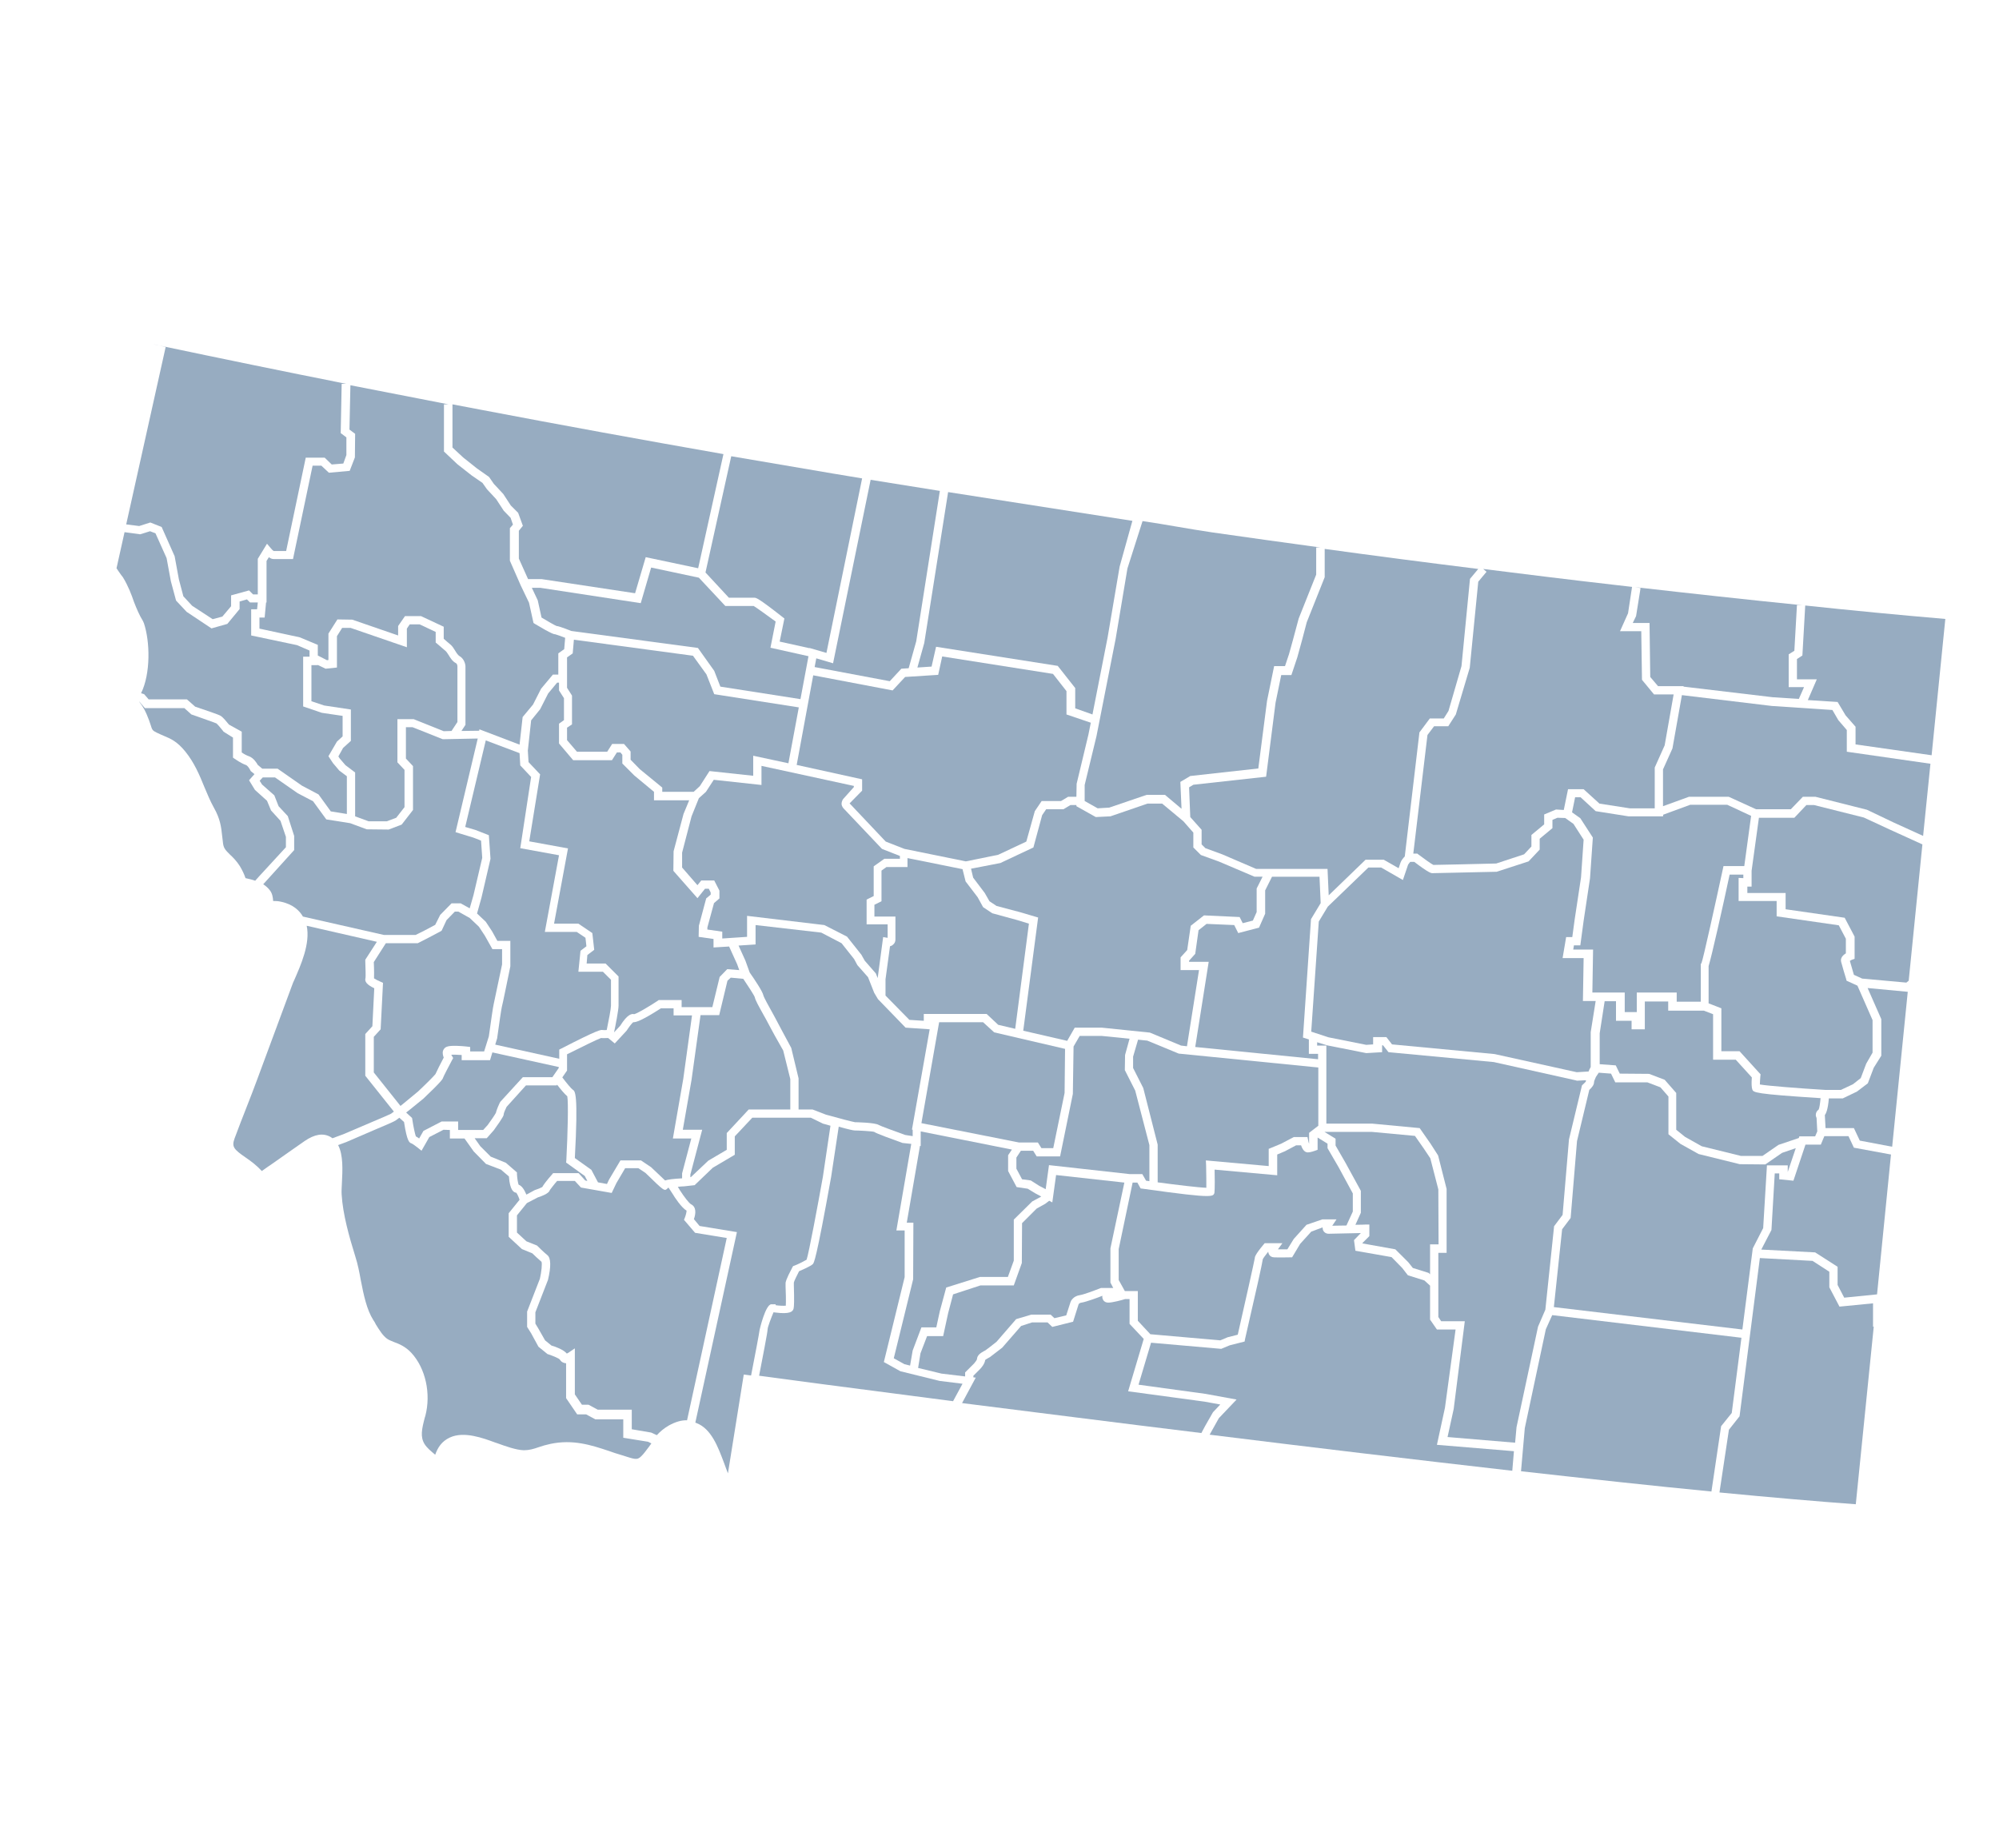 <svg width="330" height="305" viewBox="0 0 330 305" fill="none" xmlns="http://www.w3.org/2000/svg">
<path d="M56.637 123.465L55.857 124.866L56.091 125.217L57.027 126.307L58.626 127.514V134.754L60.849 135.572H63.852L65.412 134.988L66.777 133.236V127.085L65.607 125.84V118.716H68.298L73.251 120.701L74.538 120.662L75.513 119.183V109.996C75.513 109.996 75.513 109.567 75.24 109.451C74.695 109.178 74.344 108.594 74.031 108.088C73.876 107.855 73.68 107.543 73.564 107.465C73.096 107.076 72.159 106.259 72.159 106.259L71.925 106.064V104.312L69.273 103.066H67.635L67.167 103.767V106.842L57.885 103.65H56.481L55.623 105.013V110.19L53.751 110.385L52.464 109.762V109.801H51.411V115.757L53.517 116.458L57.924 117.12V122.297L56.637 123.465Z" fill="#97ACC1"/>
<path d="M51.683 132.264L49.148 130.94L45.404 128.332H43.376L42.869 128.877L43.259 129.5L45.287 131.29L45.989 133.081L47.51 134.716L48.563 137.986V140.322L43.454 145.966C43.805 146.2 44.156 146.473 44.468 146.862C44.975 147.446 45.053 148.146 45.092 148.73C45.443 148.73 45.872 148.73 46.379 148.847C48.446 149.275 49.499 150.404 50.006 151.3L63.383 154.336H68.609L70.092 153.596C70.443 153.402 71.418 152.896 71.847 152.662L72.666 151.027L74.538 149.12H76.059L77.541 149.937L78.165 147.757L79.608 141.606L79.413 138.765C78.906 138.57 78.282 138.298 78.126 138.259C77.775 138.142 75.825 137.558 75.825 137.558L75.201 137.363L78.867 121.909L73.095 122.025L68.103 120.04H67.01V125.218L68.18 126.463V133.704L66.308 136.118L64.163 136.935L60.536 136.896L57.806 135.884L53.867 135.261L51.683 132.264Z" fill="#97ACC1"/>
<path d="M91.972 112.683L90.49 114.473L89.164 117.082L87.682 118.911L87.136 123.894L87.253 125.802L89.164 127.826L87.37 138.882L93.766 140.049L91.465 152.468H95.482L97.783 154.025L98.095 156.789L96.964 157.645L96.847 159.047H99.967L102.112 161.188V166.015C102.112 166.715 101.605 169.324 101.371 170.414L102.385 169.324C103.594 167.377 104.335 167.299 104.686 167.416C105.271 167.26 107.104 166.17 108.586 165.197L108.742 165.08H112.525V166.248H114.397H114.982H117.595L118.804 161.265L120.052 159.981L122.041 160.137L121.69 159.163L120.364 156.244H120.325L117.79 156.399V154.998L115.333 154.648L115.372 152.818L116.581 148.302L117.322 147.679V147.329L117.01 146.706H116.386L115.138 148.263L111.16 143.748L111.199 140.517L112.837 134.366L113.773 132.108H107.962V130.707L104.725 128.02L102.736 126.035V124.595L102.424 124.205H101.839L101.02 125.49H94.624L92.284 122.726V119.456L93.103 118.872V115.252L92.284 113.967V112.683H91.972Z" fill="#97ACC1"/>
<path d="M36.903 120.779L36.825 120.662C36.396 120.117 35.889 119.533 35.733 119.416C35.499 119.3 33.471 118.599 31.716 117.976L31.599 117.937L30.429 116.886H23.916L23.018 115.835H22.98C23.291 116.263 23.759 116.847 24.189 117.859C24.5 118.56 24.695 119.144 24.852 119.611C25.125 120.506 25.163 120.584 25.866 120.935C26.334 121.168 26.724 121.324 27.075 121.48C28.206 121.947 29.259 122.414 30.585 124.049C32.067 125.879 32.925 127.903 33.744 129.927C34.251 131.134 34.719 132.263 35.304 133.314C36.357 135.182 36.513 136.467 36.669 137.946C36.708 138.336 36.786 138.803 36.825 139.27C36.942 140.049 37.254 140.36 37.956 141.061C38.463 141.528 39.048 142.112 39.594 142.968C39.984 143.63 40.296 144.253 40.53 144.954C41.037 145.07 41.583 145.187 42.129 145.382L42.792 144.642L47.199 139.854V138.141L46.302 135.494L44.742 133.781L44.079 132.185L42.09 130.394L41.115 128.798L42.012 127.786L41.388 127.28L41.31 127.124C41.154 126.813 40.842 126.346 40.569 126.268C39.789 125.995 38.853 125.334 38.736 125.256L38.463 125.061V121.752L36.903 120.779Z" fill="#97ACC1"/>
<path d="M186.469 171.464L181.828 170.997H178.24L177.226 172.749L177.109 180.574L175.003 190.89H171.142L170.557 189.955H168.529L167.788 191.084V192.914L168.724 194.666L170.167 194.86L171.571 195.756L172.624 196.301L173.17 192.33L186.469 193.809H188.575L189.199 194.899C189.394 194.938 189.55 194.938 189.745 194.977V189.021L187.405 180.029L185.689 176.642L185.728 174.15L186.469 171.464Z" fill="#97ACC1"/>
<path d="M218.021 149.081L217.826 144.721H209.987L208.856 146.979V150.832L207.842 153.129L204.41 154.025L203.747 152.701L199.184 152.506L197.858 153.557L197.312 157.45L196.298 158.579V158.774H199.535L197.312 172.827L217.592 174.851V173.956H216.071V171.581L215.096 171.27L216.422 151.728L218.021 149.081Z" fill="#97ACC1"/>
<path d="M93.609 120.117V122.18L95.247 124.088H100.239L101.058 122.803H103.009L104.101 124.049V125.411L105.622 126.968L109.327 130.005V130.706H114.514L115.528 129.771L117.127 127.28L124.342 128.058V124.75L130.153 125.995L131.869 116.769L117.907 114.589L116.62 111.319L114.397 108.244L94.74 105.597L94.545 107.855L93.609 108.516V113.538L94.428 114.823V119.572L93.609 120.117Z" fill="#97ACC1"/>
<path d="M287.794 144.954V144.37H285.532C284.401 149.703 282.568 157.839 282.061 159.474V165.625L284.167 166.443V173.528H287.17L290.641 177.343L290.602 177.654C290.563 178.16 290.524 178.705 290.524 179.017C291.889 179.25 296.842 179.639 301.288 179.912H303.901L305.89 178.978L307.177 177.965L308.074 175.591L309.127 173.761V168.389L306.631 162.705L304.837 161.888L304.759 161.577C304.72 161.499 304.057 159.241 303.94 158.774C303.784 158.151 304.213 157.684 304.72 157.372V154.959L303.55 152.74L293.293 151.26V148.73H287.014V144.915L287.794 144.954Z" fill="#97ACC1"/>
<path d="M140.956 129.927V129.733L125.707 126.424V129.577L117.829 128.721L116.542 130.706L115.372 131.757L114.163 134.755L112.603 140.75V143.202L115.138 146.122L115.762 145.343H117.907L118.765 147.017V148.302L117.868 149.08L116.776 153.09V153.44L119.233 153.791V154.92L123.328 154.647V151.182L136.081 152.701L139.825 154.608L142.204 157.606L142.75 158.579L144.583 160.681L144.895 161.46V161.421L145.792 154.686L146.494 154.803C146.494 154.803 146.494 154.803 146.533 154.803V152.584H143.062V148.496L144.232 147.912V143.007L145.987 141.762H148.561V141.295L145.597 140.127L139.357 133.548C139.24 133.431 138.967 133.158 138.928 132.73C138.928 132.497 138.967 132.107 139.318 131.757L140.956 129.927Z" fill="#97ACC1"/>
<path d="M264.9 165.274L264.081 170.569V175.668L266.733 175.863L267.396 177.225L272.232 177.264L274.806 178.238L276.717 180.418V186.49L278.16 187.658L280.929 189.215L287.403 190.812H290.952L293.605 188.982L296.959 187.853L297.037 187.58H299.65L300.001 186.763L299.884 184.544C299.806 184.388 299.728 184.155 299.767 183.96C299.767 183.727 299.884 183.415 300.235 183.143C300.352 182.909 300.469 182.13 300.547 181.274C289.587 180.573 289.47 180.34 289.275 179.834C289.158 179.522 289.119 178.86 289.197 177.848L286.545 174.929H282.801V167.415L281.28 166.832H275.391V165.313H271.53V169.907H269.346V168.505H266.772V165.274H264.9V165.274Z" fill="#97ACC1"/>
<path d="M48.368 162.238L42.44 178.238C41.894 179.717 41.309 181.235 40.724 182.715C40.061 184.427 39.359 186.179 38.735 187.892C38.228 189.293 38.54 189.683 40.568 191.084C41.426 191.668 42.362 192.369 43.221 193.303C43.767 192.914 44.312 192.525 44.898 192.135C46.691 190.89 48.525 189.566 50.28 188.359C51.918 187.23 53.322 186.997 54.531 187.658C54.648 187.736 54.765 187.814 54.882 187.892L56.676 187.23L61.512 185.167C62.838 184.622 64.32 183.96 64.554 183.843C64.632 183.805 64.788 183.649 65.022 183.493L60.303 177.576V170.686L61.473 169.401L61.785 163.133C60.576 162.55 60.147 162.043 60.342 161.421C60.381 161.187 60.342 159.786 60.303 158.657V158.423L62.214 155.465L50.631 152.817C51.255 155.737 49.656 159.318 48.563 161.81L48.368 162.238Z" fill="#97ACC1"/>
<path d="M240.291 219.463H237.21L236.079 217.828V212.223L235.143 211.366L232.413 210.51L231.477 209.303L229.722 207.512L223.755 206.461L223.521 204.71L224.652 203.542C223.131 203.581 219.894 203.658 219.348 203.658C218.802 203.658 218.529 203.308 218.451 203.152C218.373 202.997 218.334 202.802 218.334 202.607L216.462 203.308L214.629 205.332L213.303 207.551H212.913C212.835 207.551 211.041 207.59 210.339 207.551C209.948 207.551 209.636 207.357 209.48 207.045C209.402 206.89 209.363 206.734 209.363 206.617C208.934 207.162 208.544 207.668 208.466 207.863C208.349 208.68 207.374 213.079 205.541 221.021L205.463 221.449L203.006 222.072L201.602 222.656L190.019 221.643L187.952 228.573L199.028 230.091L204.137 231.025L201.212 234.101L200.081 236.125L199.691 236.826C215.994 238.85 233.271 240.913 249.651 242.782L249.924 239.551L237.21 238.5L238.536 232.388L240.291 219.463Z" fill="#97ACC1"/>
<path d="M292.981 193.693L292.435 203.036L290.758 206.267L299.65 206.734L303.355 209.108V212.106L304.447 214.208L309.868 213.663L312.169 190.578L306.046 189.45L305.149 187.542H301.171L300.586 188.943H298.051L296.062 194.9L293.722 194.666V193.693H292.981Z" fill="#97ACC1"/>
<path d="M109.17 166.403C105.972 168.467 104.958 168.778 104.529 168.739C104.295 168.934 103.866 169.479 103.515 170.024L103.437 170.14L101.487 172.243L100.395 171.347C100.083 171.347 99.576 171.386 99.225 171.347C98.64 171.542 96.027 172.827 93.609 174.033V176.719L92.829 177.848C93.531 178.783 94.311 179.717 94.545 179.873C94.935 180.106 95.481 180.418 94.896 191.162L97.626 193.108L98.718 195.172L100.2 195.444L100.551 194.704L102.423 191.551H105.816L107.493 192.68C108.351 193.498 109.287 194.393 109.794 194.86C110.262 194.704 111.12 194.588 112.602 194.51V193.692L114.123 187.931H111.081L112.797 178.082L114.24 167.61H111.198V166.442H109.17V166.403V166.403Z" fill="#97ACC1"/>
<path d="M199.184 197.43C197.858 197.43 195.011 197.118 188.654 196.223L188.303 196.184L187.757 195.211H186.977L184.676 206.189V211.288L185.69 213.118H187.835V218.023L189.902 220.242L201.446 221.254L202.655 220.748L204.332 220.32C205.463 215.376 207.062 208.213 207.14 207.707C207.14 207.551 207.14 207.162 208.583 205.449L208.778 205.215H211.703L210.962 206.228C211.469 206.228 212.132 206.228 212.522 206.228L213.575 204.515L215.681 202.179L218.294 201.284H220.634L219.932 202.335C220.517 202.335 221.375 202.296 222.272 202.296L223.325 199.999V197.001L220.985 192.68L219.152 189.527V188.788L217.514 187.775V189.8L217.085 189.955C216.968 189.994 216.344 190.228 215.915 190.228C215.408 190.228 215.057 189.839 214.784 189.06H213.965L212.132 190.033L210.845 190.578V194.004L200.51 193.07C200.588 196.534 200.471 196.846 200.471 196.963C200.354 197.235 200.276 197.43 199.184 197.43Z" fill="#97ACC1"/>
<path d="M309.322 176.253L308.347 178.822L306.553 180.184L304.213 181.313H301.912C301.756 183.182 301.444 183.805 301.249 184.077L301.366 186.218H306.046L307.021 188.282L312.364 189.294L314.938 163.718L308.308 163.095L310.57 168.233V174.267L309.322 176.253Z" fill="#97ACC1"/>
<path d="M167.047 189.761L151.993 186.764V189.177L151.876 189.138L149.692 201.829H150.784L150.745 211.172L147.547 224.213L149.302 225.186L150.238 225.42L150.667 222.928L152.11 219.113H154.567L155.152 216.427L156.205 212.534L161.782 210.783H166.384L167.359 208.097V201.323L170.401 198.325L171.844 197.547L171.883 197.508L170.869 196.963L169.66 196.223L167.827 195.951L166.423 193.304V190.695L167.047 189.761Z" fill="#97ACC1"/>
<path d="M269.541 102.833H272.31L272.427 111.748L273.714 113.266H277.926V113.344L292.668 115.096L296.958 115.368L297.816 113.422H295.281V108.011L296.217 107.427L296.646 99.875L297.582 99.913C288.339 98.979 279.096 97.967 269.892 96.916L270.828 97.072L270.087 101.704L269.541 102.833Z" fill="#97ACC1"/>
<path d="M214.16 108.517L213.185 111.436H211.508L210.572 115.991L209.012 128.214L197 129.538L196.298 129.966L196.493 134.871L198.365 136.973V139.387L198.989 140.01L201.758 141.022L207.374 143.435H219.152L219.347 147.795L225.431 141.917H228.434L230.891 143.319L231.203 142.384C231.32 142.034 231.671 141.606 231.905 141.372L234.323 120.896L236.039 118.599H238.341L239.121 117.353L241.266 109.957L242.67 95.553L244.035 93.918C235.571 92.867 227.147 91.777 218.684 90.609V95.281L215.72 102.716C215.642 103.105 214.277 108.166 214.16 108.517Z" fill="#97ACC1"/>
<path d="M42.441 100.576L42.558 99.447H41.271L40.764 98.941L39.555 99.291V100.537L37.527 102.989L34.914 103.729L30.819 101.004L29.064 99.135L28.206 95.943L27.503 92.128L25.671 88.041L24.773 87.69L23.135 88.197L20.561 87.846L19.235 93.802C19.352 93.997 19.664 94.425 19.82 94.659C19.976 94.892 20.132 95.087 20.288 95.281C21.185 96.761 21.692 98.123 22.121 99.369C22.55 100.459 22.979 101.51 23.603 102.522L23.759 102.873C24.773 105.909 24.89 111.164 23.291 114.434L23.798 114.59L24.539 115.447H30.858L32.223 116.653C33.705 117.159 36.084 117.938 36.435 118.171C36.825 118.405 37.449 119.184 37.8 119.612L39.906 120.78V124.205C40.218 124.439 40.725 124.711 41.076 124.828C41.856 125.101 42.363 125.918 42.558 126.269L43.299 126.891H45.834L49.851 129.694L52.581 131.135L54.609 133.938L57.261 134.366V128.137L56.013 127.203L54.96 125.957L54.219 124.828L55.623 122.415L56.559 121.558V118.171L53.127 117.665L50.046 116.614V108.4H51.099V107.388L49.032 106.493L41.466 104.897V100.576H42.441Z" fill="#97ACC1"/>
<path d="M156.517 81.228L152.578 106.142L151.447 110.19L153.787 110.035L154.528 106.765L174.614 109.918L177.5 113.577V116.925L180.347 117.937L182.843 105.246L184.832 93.529L186.938 85.977L156.517 81.228Z" fill="#97ACC1"/>
<path d="M143.726 79.203L137.524 109.49L134.755 108.672L134.482 110.112L146.885 112.448L148.796 110.385L150.005 110.307L151.253 105.869L155.153 81.033L143.726 79.203Z" fill="#97ACC1"/>
<path d="M131.518 126.268L142.321 128.643V130.512L140.254 132.614L146.221 138.92L149.302 140.127L159.442 142.19L164.785 141.1L169.426 138.92L170.83 133.898L171.961 132.225H175.159L176.329 131.524H177.694L177.733 129.383L179.683 121.247L180.073 119.3L176.056 117.938V114.084L173.833 111.242L155.542 108.361L154.879 111.398L149.419 111.748L147.352 113.967L134.248 111.476L131.518 126.268Z" fill="#97ACC1"/>
<path d="M57.729 77.724L54.297 78.035L53.049 76.867H51.606L48.369 92.283H45.171C44.898 92.283 44.625 92.166 44.391 91.972L44.001 92.595V99.446H43.923L43.689 101.937H42.831V103.767L49.5 105.207L52.464 106.453V108.205L53.985 108.983L54.219 108.945V104.585L55.701 102.249L58.158 102.288L65.724 104.896V103.339L66.855 101.704H69.507L73.251 103.456V105.441C73.564 105.713 74.07 106.181 74.382 106.414C74.656 106.648 74.89 106.998 75.124 107.387C75.319 107.738 75.631 108.166 75.826 108.283C76.606 108.711 76.84 109.606 76.84 110.035V119.65L76.177 120.662L79.102 120.623L79.141 120.39L85.771 122.92L86.278 118.365L87.994 116.302L89.32 113.694L91.27 111.358H92.167V107.855L93.142 107.154L93.298 105.285C92.596 105.013 91.855 104.74 91.66 104.701C91.504 104.701 91.153 104.701 88.306 102.988L88.072 102.833L87.331 99.485L85.966 96.643L84.172 92.556V87.183L84.679 86.6L84.289 85.471L83.158 84.303L81.91 82.395L80.389 80.76L79.648 79.709L77.893 78.502L75.514 76.634L73.29 74.532V66.746H74.031C68.65 65.695 63.267 64.644 57.846 63.593L57.69 70.911L58.626 71.612L58.587 75.505L57.729 77.724Z" fill="#97ACC1"/>
<path d="M124.419 100.03H119.739L115.371 95.359L107.493 93.685L105.777 99.563L89.202 97.032H87.798L88.773 99.096L89.397 101.937C90.411 102.56 91.581 103.222 91.893 103.339C92.088 103.339 92.634 103.495 94.311 104.156L115.215 106.959L117.906 110.735L118.92 113.343L132.142 115.407L133.468 108.322L127.188 106.92L128.046 102.599C126.486 101.47 124.887 100.302 124.419 100.03Z" fill="#97ACC1"/>
<path d="M198.326 236.553L198.95 235.385L200.237 233.127L201.446 231.843L198.872 231.375L186.236 229.663L188.81 221.02L186.47 218.529V214.441H185.729C185.261 214.597 183.662 215.025 182.96 215.025C182.57 215.025 182.258 214.87 182.102 214.558C181.985 214.364 181.946 214.13 181.985 213.896C181.322 214.169 179.294 214.909 178.553 215.025C178.163 215.064 178.046 215.298 178.046 215.337L177.149 218.179L173.717 219.035L172.937 218.295H170.363L168.569 218.879L165.448 222.461C165.292 222.578 163.771 223.745 163.42 224.018C163.303 224.096 163.186 224.135 163.069 224.213C162.952 224.29 162.718 224.407 162.64 224.485C162.562 225.147 161.977 225.809 161.782 226.003L160.69 227.093V227.366L161.08 227.405L158.818 231.609C170.363 233.049 183.935 234.801 198.326 236.553Z" fill="#97ACC1"/>
<path d="M148.99 188.67C147.391 188.087 144.661 187.113 144.31 186.841C143.998 186.724 141.658 186.607 141.073 186.607C140.878 186.607 139.981 186.413 138.46 185.984L137.212 194.237C134.716 208.174 134.365 208.485 134.17 208.68C133.78 209.03 132.532 209.575 131.908 209.848C131.518 210.626 131.089 211.483 131.05 211.716C131.05 211.716 131.05 211.911 131.05 212.183C131.128 214.675 131.089 215.648 131.011 215.998C130.893 216.504 130.425 216.972 128.007 216.66C127.89 216.66 127.812 216.621 127.695 216.621C127.344 217.439 126.72 219.074 126.72 219.424C126.72 219.891 125.862 224.251 125.316 227.093C128.397 227.521 140.488 229.117 157.336 231.297L158.896 228.417L155.113 227.949L148.639 226.353L145.909 224.835L149.341 210.821V203.113H147.976L150.433 188.826L148.99 188.67Z" fill="#97ACC1"/>
<path d="M73.212 186.49L70.872 187.697L69.585 189.955L68.961 189.449C68.571 189.137 68.064 188.787 67.947 188.748C67.596 188.631 67.206 188.515 66.698 185.206L65.918 184.505C65.645 184.738 65.373 184.894 65.294 184.972C64.944 185.206 62.877 186.062 62.057 186.412L57.182 188.515L55.817 189.021C56.675 190.656 56.558 193.108 56.441 195.327C56.402 196.067 56.363 196.767 56.402 197.196C56.597 200.427 57.611 204.047 58.664 207.434C59.054 208.641 59.327 210.003 59.561 211.327C60.029 213.74 60.536 216.193 61.629 217.906C61.785 218.139 61.941 218.373 62.057 218.645C62.642 219.58 63.188 220.475 63.891 220.981C64.203 221.215 64.593 221.331 65.022 221.526C65.879 221.837 66.933 222.266 67.908 223.317C70.248 225.847 71.184 230.051 70.209 233.75L70.131 233.983C69.624 235.93 69.351 237.175 70.092 238.382C70.482 239.005 71.145 239.55 71.847 240.134C72.237 239.005 72.9 237.915 74.265 237.292C76.605 236.202 79.803 237.409 81.714 238.11L82.065 238.226C83.469 238.732 85.185 239.355 86.472 239.394C87.33 239.394 88.032 239.2 88.929 238.888C89.475 238.693 90.138 238.499 90.879 238.343C94.584 237.565 97.587 238.538 100.512 239.511C101.175 239.745 101.838 239.978 102.54 240.173C102.813 240.251 103.047 240.328 103.281 240.406C105.114 240.99 105.309 241.029 106.167 240.056C106.518 239.667 106.791 239.238 107.142 238.81C107.259 238.616 107.415 238.46 107.532 238.265L106.986 237.993L102.891 237.331V234.295H98.289L96.768 233.477H95.286L93.453 230.791V225.03C93.375 225.03 93.258 225.03 93.18 224.991C92.829 224.913 92.595 224.718 92.4 224.407C92.244 224.212 91.308 223.823 90.489 223.55L90.372 223.511L88.89 222.305L87.681 220.086L87.018 219.035V216.504L89.124 211.093C89.397 209.925 89.514 208.641 89.397 208.29C88.89 207.862 88.149 207.161 87.876 206.889L86.16 206.188L83.976 204.164V200.271L85.77 198.052C85.614 197.546 85.38 197.079 85.224 196.884C84.834 196.845 84.171 196.534 84.015 194.198L82.689 193.069L80.232 192.135L78.204 190.072L76.683 187.931H74.265V186.529L73.212 186.49Z" fill="#97ACC1"/>
<path d="M260.22 178.354L246.609 175.318L229.215 173.683L228.318 172.554H228.162V173.683L225.549 173.839L219.075 172.554L217.437 172.048V172.593H218.958V185.478H226.524L234.363 186.218L236.157 188.787L237.405 190.734L238.809 196.261V206.811H237.444V217.4L237.912 218.1H241.812L239.979 232.582L238.965 237.214L250.119 238.149L250.353 235.579L253.902 218.996L255.111 216.193L256.554 202.412L257.958 200.544L259.011 188.086L261.156 179.172L261.312 179.016C261.507 178.86 261.702 178.627 261.78 178.549C261.78 178.51 261.819 178.432 261.819 178.315L260.298 178.393L260.22 178.354Z" fill="#97ACC1"/>
<path d="M263.457 177.771C263.262 178.199 263.145 178.511 263.145 178.666C263.145 179.095 262.755 179.562 262.365 179.912L260.337 188.36L259.284 201.05L257.88 202.919L256.515 215.765L287.637 219.464L289.353 206.072L291.069 202.724L291.693 192.369H295.125V193.459L296.451 189.527L294.189 190.306L291.42 192.214L287.208 192.175L280.422 190.501L277.419 188.827L275.43 187.231V181.002L274.104 179.484L271.959 178.666H266.655L265.953 177.226L263.925 177.07L263.457 177.771Z" fill="#97ACC1"/>
<path d="M307.683 134.949L299.454 132.886H298.206L296.217 134.988H290.367L289.158 143.747V146.355H288.456V147.406H294.774V150.092L304.524 151.494L306.162 154.608V158.267L305.733 158.423C305.616 158.462 305.499 158.54 305.382 158.618C305.499 159.085 305.85 160.175 306.045 160.914L307.41 161.537L314.703 162.199L315.093 161.888L317.356 139.387L312.051 136.973L307.683 134.949Z" fill="#97ACC1"/>
<path d="M189.395 171.776L187.874 171.62L187.055 174.423V176.292L188.732 179.6L191.111 188.943V195.172C194.309 195.6 197.858 196.028 199.145 196.067C199.145 195.328 199.145 193.732 199.106 192.33L199.067 191.552L209.441 192.486V189.644L211.508 188.788L213.575 187.698H215.837L215.954 188.243C215.993 188.437 216.032 188.632 216.11 188.788V186.997L217.631 185.829V176.214L194.582 173.917L189.395 171.776Z" fill="#97ACC1"/>
<path d="M85.77 124.322L80.193 122.22L76.8 136.507C77.424 136.701 78.282 136.935 78.516 137.013C78.867 137.129 80.154 137.674 80.31 137.713L80.7 137.869L80.973 141.762L79.491 148.146L78.75 150.793L80.193 152.156L81.246 153.752L82.104 155.309H84.249V159.513C83.937 160.993 82.962 165.859 82.845 166.209C82.767 166.482 82.377 169.129 82.065 171.425L82.026 171.542L81.753 172.438L92.322 174.773V173.255L92.712 173.06C98.835 169.907 99.186 169.985 99.459 170.024C99.537 170.024 99.81 170.063 100.161 170.024C100.473 168.545 100.863 166.482 100.863 166.014V161.732L99.537 160.409H95.481L95.832 156.944L96.807 156.204L96.651 154.803L95.208 153.83H89.943L92.283 141.178L85.887 140.01L87.681 128.254L85.887 126.346L85.77 124.322Z" fill="#97ACC1"/>
<path d="M167.945 151.883L163.811 150.754L162.29 149.742L161.393 148.107L159.404 145.498L158.897 143.474L149.81 141.645V143.124H146.339L145.52 143.708V148.768L144.35 149.352V151.299H147.821V155.075C147.821 155.425 147.704 155.698 147.431 155.931C147.275 156.087 147.08 156.165 146.924 156.204L146.183 161.654V164.34L150.122 168.35L152.501 168.505V167.376H154.451H155.27H162.875L164.786 169.167L167.594 169.829L169.856 152.467L167.945 151.883Z" fill="#97ACC1"/>
<path d="M162.289 168.739H155.035L152.11 185.401L168.218 188.593H171.338L171.923 189.527H173.873L175.745 180.418L175.823 173.138L164.123 170.413L162.289 168.739Z" fill="#97ACC1"/>
<path d="M91.894 179.172H86.823L83.625 182.715C83.391 183.182 83.157 183.766 83.157 183.922C83.157 184.077 83.157 184.311 81.519 186.569L80.349 187.892H78.36L79.296 189.216L81.012 190.929L83.508 191.941L85.341 193.537V193.849C85.38 194.51 85.498 195.25 85.615 195.561C86.082 195.717 86.511 196.262 86.901 197.196L88.266 196.457C88.773 196.301 89.32 196.067 89.514 195.951C89.71 195.6 90.216 194.9 91.114 193.887L91.309 193.654H95.521L96.613 194.861L96.964 194.939L96.535 194.121L93.454 191.902L93.493 191.513C93.727 186.997 93.844 181.975 93.649 180.963C93.181 180.574 92.479 179.717 91.972 179.056L91.894 179.172Z" fill="#97ACC1"/>
<path d="M255.189 219.425L251.718 235.736L251.094 242.86C262.209 244.105 272.895 245.273 282.528 246.207L284.127 235.424L285.882 233.244L287.481 220.826L256.242 217.089L255.189 219.425Z" fill="#97ACC1"/>
<path d="M287.17 233.789L285.415 236.008L283.854 246.363C292.357 247.18 300.001 247.842 306.358 248.309L309.322 218.996H309.205V215.142L303.667 215.687L301.99 212.495V209.926L299.221 208.135L290.524 207.668L287.17 233.789Z" fill="#97ACC1"/>
<path d="M237.444 196.339L236.118 191.201L235.026 189.566L233.583 187.503L226.446 186.841H218.646L220.479 187.97V189.099L222.117 191.94L224.652 196.573V200.193L223.755 202.179C224.652 202.179 225.315 202.14 225.354 202.14H226.056V204.047L224.925 205.176V205.254L230.346 206.227L232.491 208.368L233.232 209.303L235.845 210.12L236.079 210.354V205.41H237.483L237.444 196.339Z" fill="#97ACC1"/>
<path d="M82.845 156.671H81.285L80.037 154.452L79.062 152.973L77.541 151.533L75.669 150.481H75.084L73.719 151.883L72.9 153.635L72.705 153.751C72.705 153.751 71.184 154.569 70.716 154.803L68.961 155.698H63.696L61.707 158.812C61.785 160.369 61.746 161.109 61.746 161.498C61.98 161.654 62.409 161.888 62.799 162.043L63.228 162.238L62.838 169.907L61.707 171.153V177.031L66.114 182.559C66.348 182.364 66.543 182.208 66.738 182.053L69 180.184C70.209 179.055 71.652 177.615 71.886 177.303C72.081 176.875 72.783 175.435 73.251 174.578C73.134 174.267 73.017 173.839 73.134 173.449C73.251 173.138 73.446 172.904 73.758 172.788C74.421 172.515 76.254 172.671 76.995 172.749L77.619 172.826V173.566H79.92L80.7 171.075C80.973 169.167 81.402 166.014 81.519 165.664C81.597 165.352 82.377 161.576 82.884 159.201V156.671H82.845Z" fill="#97ACC1"/>
<path d="M173.717 198.481L173.21 198.208L172.547 198.714L171.143 199.493L168.725 201.906L168.686 208.485L167.36 212.183H161.861L157.337 213.663L156.518 216.777L155.699 220.553H153.046L151.954 223.395L151.564 225.808L155.426 226.743L159.326 227.21V226.548L160.808 225.069C161.003 224.835 161.276 224.485 161.276 224.368C161.315 223.628 162.017 223.278 162.407 223.044C162.485 223.006 162.563 222.967 162.641 222.928C162.875 222.772 163.889 221.993 164.513 221.487L167.75 217.75L170.246 217.011H173.444L174.068 217.594L176.018 217.127L176.72 214.947C176.759 214.792 177.149 213.935 178.319 213.779C178.865 213.702 180.659 213.04 181.634 212.651L181.751 212.612H183.779L183.311 211.716V206.072L185.612 195.211L174.341 193.965L173.717 198.481Z" fill="#97ACC1"/>
<path d="M80.895 175.006H76.215V174.15C75.513 174.111 74.85 174.072 74.499 174.111C74.538 174.189 74.577 174.267 74.616 174.306L74.811 174.656L74.616 175.006C73.953 176.252 73.212 177.692 73.134 177.926C73.095 178.082 72.978 178.432 69.897 181.352L67.596 183.22C67.518 183.259 67.323 183.454 67.05 183.648L68.025 184.544L68.064 184.777C68.22 185.867 68.493 187.152 68.649 187.58C68.805 187.658 69.039 187.814 69.195 187.931L69.897 186.685L72.9 185.128H75.63V186.529H77.034H77.385H79.764L80.505 185.712C81.051 184.972 81.714 183.999 81.87 183.687C81.909 183.493 82.026 183.065 82.494 182.052L82.611 181.858L86.316 177.809H91.191L92.244 176.291V176.135L81.285 173.722L80.895 175.006Z" fill="#97ACC1"/>
<path d="M120.091 161.888L118.726 167.571H115.645L114.163 178.238L112.72 186.491H115.918L113.968 193.887V194.315H114.046L116.932 191.59L119.974 189.8V187.036L123.601 183.143H130.465V178.121L129.295 173.411L127.93 170.997C127.93 170.997 126.76 168.856 126.526 168.389C126.448 168.272 126.331 168 126.136 167.688C125.2 166.014 124.693 165.08 124.615 164.652C124.537 164.34 123.562 162.861 122.704 161.576L120.637 161.382L120.091 161.888Z" fill="#97ACC1"/>
<path d="M149.497 169.635L144.934 164.925L144.31 163.874L143.296 161.304L141.541 159.319L140.995 158.307L138.928 155.699L135.574 153.947L124.732 152.701V155.893L121.924 156.088L123.055 158.579L123.757 160.526C124.576 161.694 125.902 163.679 126.019 164.302C126.097 164.652 126.994 166.248 127.384 166.949C127.579 167.299 127.735 167.611 127.813 167.728C128.047 168.195 129.178 170.297 129.178 170.297L130.621 172.983L131.83 178.005V183.143H134.131L136.354 184C138.421 184.584 140.839 185.207 141.151 185.245C141.151 185.245 144.466 185.284 145.09 185.713C145.363 185.868 147.469 186.647 149.419 187.348L150.667 187.542V186.491L150.55 186.452L153.475 169.908L149.497 169.635Z" fill="#97ACC1"/>
<path d="M186.119 93.84L184.169 105.48L181.01 121.518L179.06 129.577V132.224L181.205 133.431L183.116 133.314L189.278 131.212H192.32L195.05 133.508L194.855 129.071L196.493 128.097L207.725 126.852L209.168 115.679L210.338 109.957H212.132L212.795 107.971C212.873 107.738 213.809 104.312 214.394 102.093L217.28 94.852V90.376H217.982C212.015 89.558 206.087 88.741 200.12 87.884C195.908 87.261 192.827 86.638 188.615 86.016L186.119 93.84Z" fill="#97ACC1"/>
<path d="M27.347 57.286L20.834 86.561L22.979 86.833L24.812 86.249L26.684 86.989L28.829 91.816L29.531 95.631L30.272 98.434L31.715 99.991L35.108 102.21L36.707 101.782L38.15 100.069V98.278L41.114 97.461L41.777 98.122H42.557V92.244L44.078 89.753L44.702 90.492C44.858 90.687 45.053 90.882 45.17 90.96H47.237L50.474 75.544H53.594L54.764 76.673L56.675 76.517L57.183 75.116V72.196L56.246 71.495L56.403 63.359H57.144C46.964 61.335 36.746 59.233 26.567 57.092C26.099 57.014 25.631 56.897 25.202 56.78L27.347 57.286Z" fill="#97ACC1"/>
<path d="M120.715 75.311L116.464 94.502L120.325 98.668H124.537C124.81 98.668 125.122 98.668 129.139 101.821L129.49 102.093L128.71 105.908L133.624 106.998V106.959L136.432 107.777L142.321 78.97C140.761 78.697 139.201 78.464 137.641 78.191C131.713 77.179 120.715 75.311 120.715 75.311Z" fill="#97ACC1"/>
<path d="M74.694 73.87L76.449 75.505L78.75 77.335L80.739 78.736L81.519 79.865L83.079 81.539L84.328 83.447L85.537 84.653L86.317 86.794L85.653 87.612V92.205L87.174 95.592H89.398L104.842 97.928L106.597 91.972L115.255 93.802L119.428 74.96C106.129 72.624 92.869 70.211 79.608 67.68C77.97 67.369 76.332 67.058 74.694 66.746V73.87Z" fill="#97ACC1"/>
<path d="M245.4 94.386L244.035 96.021L242.631 110.23L240.33 117.938L239.082 119.884H236.742L235.65 121.325L233.31 140.906H233.973L234.168 141.061C235.104 141.762 236.235 142.58 236.625 142.774C237.483 142.774 243.606 142.619 246.999 142.541L251.601 141.023L252.81 139.738V137.83L254.916 136.079V134.444L256.866 133.626L258.153 133.704L258.855 130.278H261.429L264.042 132.653L269.034 133.431H273.168V126.697L274.806 123.038L276.288 114.629H273.051L271.062 112.215L270.945 104.196H267.435L268.761 101.238L269.424 96.877C268.41 96.761 267.396 96.644 266.382 96.527C259.206 95.71 252.03 94.814 244.854 93.919L245.4 94.386Z" fill="#97ACC1"/>
<path d="M274.533 134.755H268.839L263.418 133.898L260.922 131.602H260.025L259.518 134.093L260.883 135.066L262.95 138.258L262.482 144.993L261.429 152L260.883 156.049H259.83L259.713 156.749H262.989L262.872 163.834H264.393H265.212H268.215V167.065H270.204V163.834H276.795V165.353H280.773V159.124L280.89 158.968C281.163 158.307 283.191 149.119 284.4 143.514L284.517 142.969H287.949L289.08 134.677L285.141 132.847H279.018L274.572 134.482L274.533 134.755Z" fill="#97ACC1"/>
<path d="M257.1 134.988L256.281 135.339V136.701L254.174 138.453V140.244L252.341 142.19L247.076 143.903C246.647 143.903 236.819 144.136 236.468 144.136C236.273 144.136 235.922 144.136 233.465 142.268H232.802C232.646 142.463 232.49 142.657 232.451 142.735L231.593 145.265L228.005 143.202H225.899L219.191 149.664L217.709 152.117L216.461 170.296L219.308 171.231L225.548 172.476L226.679 172.399V171.192H228.863L229.799 172.399L246.725 173.995L260.298 176.992L262.248 176.875C262.326 176.642 262.443 176.408 262.599 176.136V170.374L263.418 165.236H261.312L261.429 158.151H257.958L258.543 154.686H259.557L259.947 151.805L261 144.837L261.429 138.609L259.752 136L258.387 135.027L257.1 134.988Z" fill="#97ACC1"/>
<path d="M274.533 127.008V133.08L278.823 131.523H285.375L289.899 133.587H295.633L297.622 131.523H299.689L308.191 133.664L312.598 135.767L317.473 137.985L318.682 126.073L304.876 124.088V120.507L303.472 118.872L302.497 117.198L292.513 116.536L277.653 114.745L276.093 123.543L274.533 127.008Z" fill="#97ACC1"/>
<path d="M298.012 99.952L297.543 108.205L296.646 108.789V112.137H299.923L298.441 115.563L303.355 115.874L304.681 118.093L306.319 119.961V122.881L318.877 124.672L321.139 102.171C313.417 101.509 305.695 100.77 298.012 99.952Z" fill="#97ACC1"/>
<path d="M191.852 132.652H189.434L183.311 134.754L180.893 134.871L177.695 133.081V132.886H176.72L175.55 133.587H172.703L172.04 134.56L170.597 139.893L165.137 142.462L160.301 143.397L160.652 144.876L162.563 147.406L163.343 148.769L164.513 149.547L168.335 150.559L171.377 151.455L168.92 170.141L176.174 171.814L177.422 169.634H181.868L189.824 170.452L194.972 172.593L195.947 172.71L197.936 160.136H194.894V158.034L195.986 156.827L196.571 152.817L198.755 151.104L204.644 151.377L205.151 152.389L206.828 151.961L207.452 150.559V146.667L208.428 144.72H207.101L201.251 142.229L198.248 141.139L197 139.893V137.441L195.362 135.572L191.852 132.652Z" fill="#97ACC1"/>
<path d="M133.858 184.505H124.186L121.3 187.58V190.617L117.672 192.758L114.669 195.638L112.914 195.833C112.602 195.833 112.251 195.872 111.9 195.911L112.251 196.495C112.953 197.585 113.772 198.636 114.084 198.792C114.942 199.22 114.903 200.271 114.552 201.244L115.488 202.373L121.651 203.385L114.786 234.84C114.825 234.84 114.864 234.878 114.903 234.878C117.438 235.813 118.53 238.849 119.545 241.535C119.74 242.119 119.974 242.664 120.169 243.209L122.782 226.898L123.991 227.054C124.615 223.862 125.356 219.969 125.395 219.541C125.395 219.502 126.37 215.297 127.345 215.297H128.047V215.453C128.554 215.531 129.334 215.57 129.724 215.531C129.763 214.791 129.724 213.001 129.685 212.378C129.685 212.105 129.685 211.872 129.685 211.833C129.685 211.677 129.685 211.327 130.816 209.186L130.933 208.991L131.167 208.913C131.947 208.602 132.844 208.135 133.156 207.94C133.546 206.772 134.989 199.025 135.847 194.237L137.095 185.828C136.705 185.712 136.315 185.595 135.847 185.478L133.858 184.505Z" fill="#97ACC1"/>
<path d="M110.379 196.067C110.34 196.067 110.34 196.067 110.301 196.067L110.184 196.184C109.677 196.651 109.677 196.651 106.557 193.615L105.387 192.836H103.203L101.76 195.288L100.98 196.923L95.91 196.028L94.896 194.938H91.971C91.425 195.561 90.879 196.301 90.762 196.456C90.723 196.612 90.567 197.079 88.773 197.663L86.979 198.597L85.341 200.622V203.463L86.901 204.904L88.656 205.605L88.773 205.721C88.773 205.721 89.787 206.733 90.333 207.162C90.957 207.629 90.996 209.069 90.45 211.327L90.411 211.405L88.383 216.621V218.49L88.851 219.268L89.982 221.254L91.035 222.11C91.737 222.305 93.063 222.811 93.57 223.434C93.648 223.395 93.726 223.356 93.804 223.317L94.896 222.577V230.168L96.066 231.881H97.158L98.679 232.699H104.295V235.93L107.493 236.475L108.429 236.903C108.975 236.319 109.599 235.774 110.418 235.307C111.471 234.723 112.485 234.412 113.421 234.451L119.973 204.359L114.747 203.502L112.914 201.361L113.07 200.972C113.226 200.583 113.343 200.038 113.343 199.843C112.524 199.376 111.354 197.624 111.042 197.079L110.379 196.067Z" fill="#97ACC1"/>
</svg>
